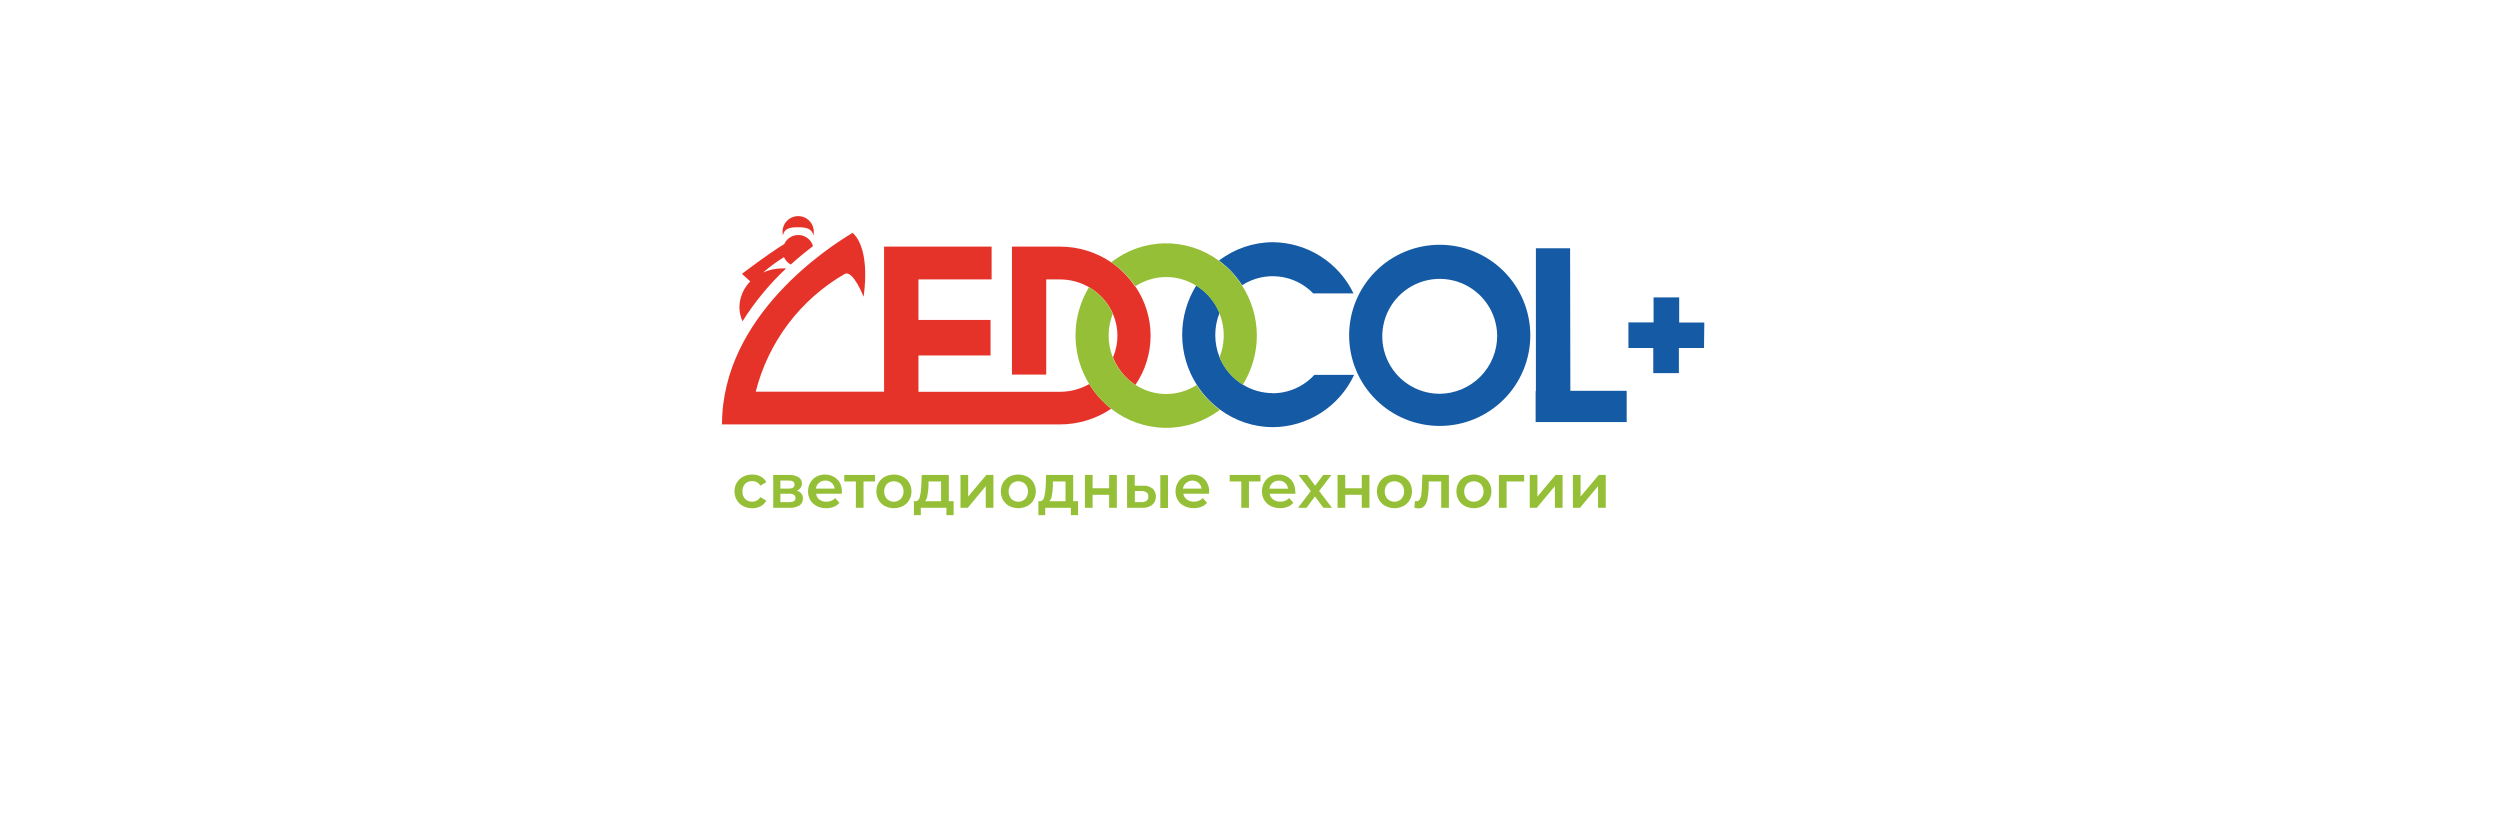 <?xml version="1.0" encoding="UTF-8"?> <svg xmlns="http://www.w3.org/2000/svg" width="509" height="168" viewBox="0 0 509 168" fill="none"><mask id="mask0_97_677" style="mask-type:alpha" maskUnits="userSpaceOnUse" x="0" y="0" width="509" height="148"><path d="M0 0H509V148H0V0Z" fill="white"></path></mask><g mask="url(#mask0_97_677)"><g filter="url(#filter0_d_97_677)"><path d="M144.273 0H411L351.727 148H85L144.273 0Z" fill="white"></path></g></g><path d="M151.296 103.029C150.76 102.751 150.312 102.329 150.003 101.81C149.695 101.27 149.536 100.658 149.544 100.037C149.536 99.419 149.694 98.811 150.003 98.275C150.311 97.759 150.754 97.337 151.285 97.055C151.865 96.757 152.51 96.606 153.162 96.617C153.764 96.604 154.359 96.744 154.893 97.024C155.382 97.275 155.777 97.677 156.019 98.171L154.809 98.88C154.639 98.585 154.39 98.343 154.09 98.181C153.802 98.026 153.479 97.947 153.152 97.952C152.883 97.943 152.615 97.989 152.365 98.086C152.114 98.182 151.885 98.328 151.692 98.515C151.509 98.721 151.368 98.962 151.279 99.224C151.189 99.485 151.152 99.761 151.171 100.037C151.151 100.314 151.187 100.593 151.276 100.856C151.366 101.119 151.507 101.362 151.692 101.57C151.884 101.759 152.112 101.908 152.363 102.006C152.614 102.105 152.882 102.151 153.152 102.143C153.48 102.144 153.803 102.062 154.09 101.903C154.389 101.746 154.638 101.507 154.809 101.215L156.019 101.914C155.764 102.405 155.368 102.808 154.882 103.071C154.352 103.349 153.761 103.489 153.162 103.478C152.512 103.486 151.871 103.332 151.296 103.029V103.029ZM163.474 101.507C163.485 101.776 163.43 102.044 163.311 102.287C163.193 102.529 163.016 102.738 162.796 102.894C162.195 103.26 161.496 103.431 160.794 103.384H157.426V96.701H160.659C161.328 96.662 161.994 96.818 162.577 97.149C162.798 97.282 162.978 97.473 163.099 97.7C163.221 97.928 163.278 98.184 163.265 98.442C163.271 98.762 163.177 99.076 162.994 99.338C162.797 99.598 162.535 99.799 162.233 99.922C162.595 99.994 162.92 100.194 163.147 100.485C163.375 100.775 163.491 101.138 163.474 101.507V101.507ZM158.886 99.484H160.554C161.357 99.484 161.764 99.213 161.764 98.65C161.764 98.087 161.357 97.837 160.554 97.837H158.886V99.484ZM161.962 101.403C161.969 101.277 161.945 101.151 161.892 101.037C161.84 100.922 161.76 100.822 161.66 100.746C161.377 100.578 161.049 100.502 160.721 100.527H158.886V102.237H160.669C161.534 102.237 161.962 101.966 161.962 101.403V101.403ZM171.377 100.527H166.164C166.188 100.756 166.258 100.979 166.369 101.181C166.48 101.383 166.63 101.562 166.81 101.705C167.228 102.007 167.734 102.161 168.249 102.143C168.586 102.156 168.921 102.097 169.234 101.972C169.547 101.846 169.829 101.656 170.063 101.413L170.908 102.383C170.599 102.745 170.205 103.024 169.761 103.196C169.268 103.382 168.745 103.474 168.218 103.467C167.545 103.483 166.879 103.332 166.278 103.029C165.735 102.758 165.282 102.334 164.975 101.81C164.667 101.27 164.509 100.658 164.516 100.037C164.511 99.424 164.666 98.82 164.965 98.285C165.25 97.767 165.677 97.341 166.195 97.055C166.742 96.759 167.356 96.608 167.978 96.617C168.587 96.607 169.188 96.758 169.719 97.055C170.248 97.327 170.687 97.748 170.981 98.264C171.273 98.824 171.42 99.448 171.408 100.079L171.377 100.527V100.527ZM166.748 98.306C166.4 98.609 166.174 99.028 166.112 99.484H169.938C169.89 99.028 169.67 98.607 169.323 98.306C168.972 97.998 168.518 97.834 168.051 97.847C167.573 97.835 167.108 98.002 166.748 98.317V98.306ZM178.154 98.025H175.819V103.384H174.255V98.025H171.898V96.701H178.154V98.025ZM180.156 103.029C179.628 102.748 179.188 102.325 178.884 101.81C178.579 101.269 178.424 100.657 178.436 100.037C178.424 99.42 178.579 98.811 178.884 98.275C179.188 97.759 179.628 97.337 180.156 97.055C180.725 96.767 181.354 96.618 181.991 96.618C182.629 96.618 183.257 96.767 183.826 97.055C184.357 97.334 184.798 97.757 185.098 98.275C185.414 98.808 185.58 99.417 185.578 100.037C185.586 100.658 185.427 101.27 185.119 101.81C184.818 102.328 184.378 102.751 183.847 103.029C183.278 103.317 182.65 103.467 182.012 103.467C181.374 103.467 180.746 103.317 180.177 103.029H180.156ZM183.409 101.57C183.772 101.149 183.971 100.613 183.971 100.058C183.971 99.503 183.772 98.966 183.409 98.546C183.023 98.185 182.514 97.985 181.986 97.985C181.458 97.985 180.949 98.185 180.563 98.546C180.206 98.969 180.011 99.505 180.011 100.058C180.011 100.611 180.206 101.147 180.563 101.57C180.941 101.945 181.453 102.155 181.986 102.155C182.519 102.155 183.03 101.945 183.409 101.57ZM194.159 102.049V104.875H192.689V103.384H187.475V104.875H186.078V102.049H186.391C186.815 102.049 187.107 101.778 187.267 101.236C187.444 100.498 187.545 99.743 187.569 98.984L187.663 96.701H193.179V102.049H194.159ZM188.81 101.007C188.752 101.397 188.578 101.76 188.31 102.049H191.604V98.025H189.039V99.067C189.011 99.708 188.934 100.346 188.81 100.975V101.007ZM195.556 96.701H197.12V101.101L200.811 96.701H202.26V103.384H200.696V98.974L197.047 103.384H195.556V96.701ZM205.492 103.029C204.964 102.748 204.524 102.325 204.22 101.81C203.915 101.269 203.76 100.657 203.772 100.037C203.76 99.42 203.915 98.811 204.22 98.275C204.524 97.759 204.964 97.337 205.492 97.055C206.061 96.767 206.69 96.618 207.327 96.618C207.965 96.618 208.594 96.767 209.162 97.055C209.693 97.334 210.134 97.757 210.434 98.275C210.743 98.811 210.901 99.419 210.893 100.037C210.901 100.658 210.743 101.27 210.434 101.81C210.134 102.328 209.693 102.751 209.162 103.029C208.594 103.317 207.965 103.467 207.327 103.467C206.69 103.467 206.061 103.317 205.492 103.029V103.029ZM208.745 101.57C209.108 101.149 209.307 100.613 209.307 100.058C209.307 99.503 209.108 98.966 208.745 98.546C208.359 98.185 207.851 97.985 207.322 97.985C206.794 97.985 206.285 98.185 205.899 98.546C205.542 98.969 205.347 99.505 205.347 100.058C205.347 100.611 205.542 101.147 205.899 101.57C206.278 101.945 206.789 102.155 207.322 102.155C207.855 102.155 208.367 101.945 208.745 101.57ZM219.495 102.049V104.875H218.025V103.384H212.812V104.875H211.415V102.049H211.727C212.158 102.049 212.45 101.778 212.603 101.236C212.78 100.498 212.881 99.743 212.906 98.984L212.989 96.701H218.505V102.049H219.495ZM214.146 101.007C214.089 101.397 213.914 101.76 213.646 102.049H216.941V98.025H214.365V99.067C214.34 99.708 214.267 100.346 214.146 100.975V101.007ZM220.892 96.701H222.456V99.412H225.824V96.701H227.388V103.384H225.824V100.736H222.456V103.384H220.892V96.701ZM234.697 99.484C234.914 99.706 235.083 99.97 235.195 100.259C235.307 100.548 235.359 100.857 235.349 101.167C235.338 101.477 235.264 101.781 235.133 102.062C235.001 102.343 234.814 102.594 234.582 102.8C233.98 103.24 233.241 103.451 232.497 103.394H229.473V96.701H231.037V98.89H232.726C233.433 98.842 234.134 99.054 234.697 99.484V99.484ZM233.435 101.956C233.561 101.849 233.66 101.714 233.723 101.562C233.786 101.409 233.813 101.244 233.8 101.08C233.813 100.924 233.787 100.767 233.725 100.624C233.663 100.48 233.567 100.354 233.446 100.256C233.135 100.058 232.771 99.96 232.403 99.975H231.058V102.237H232.382C232.756 102.273 233.129 102.173 233.435 101.956ZM236.24 96.742H237.804V103.426H236.24V96.742ZM246.135 100.527H240.921C240.999 100.995 241.257 101.415 241.641 101.695C242.063 101.996 242.572 102.149 243.09 102.133C243.427 102.145 243.762 102.087 244.075 101.961C244.388 101.835 244.67 101.645 244.904 101.403L245.749 102.373C245.438 102.732 245.044 103.011 244.602 103.186C244.109 103.371 243.586 103.463 243.059 103.457C242.383 103.471 241.714 103.321 241.109 103.019C240.563 102.752 240.106 102.332 239.795 101.81C239.487 101.27 239.329 100.658 239.337 100.037C239.335 99.423 239.493 98.82 239.795 98.285C240.081 97.767 240.507 97.341 241.026 97.055C241.573 96.759 242.187 96.608 242.809 96.617C243.417 96.607 244.018 96.758 244.55 97.055C245.059 97.333 245.476 97.753 245.749 98.264C246.05 98.821 246.2 99.446 246.187 100.079C246.166 100.183 246.155 100.339 246.135 100.527V100.527ZM241.516 98.306C241.149 98.599 240.907 99.02 240.838 99.484H244.633C244.585 99.028 244.365 98.607 244.018 98.306C243.667 97.998 243.213 97.834 242.746 97.847C242.293 97.853 241.857 98.019 241.516 98.317V98.306ZM256.624 98.025H254.288V103.384H252.724V98.025H250.368V96.701H256.624V98.025ZM263.714 100.527H258.5C258.578 100.995 258.836 101.415 259.22 101.695C259.64 101.998 260.151 102.153 260.669 102.133C261.006 102.143 261.341 102.084 261.653 101.958C261.965 101.833 262.248 101.644 262.483 101.403L263.317 102.373C263.01 102.732 262.62 103.011 262.181 103.186C261.684 103.371 261.157 103.463 260.627 103.457C259.955 103.472 259.289 103.322 258.688 103.019C258.148 102.746 257.699 102.322 257.395 101.799C257.082 101.262 256.923 100.648 256.936 100.027C256.928 99.415 257.079 98.811 257.374 98.275C257.65 97.766 258.061 97.344 258.563 97.055C259.106 96.758 259.717 96.607 260.335 96.617C260.948 96.607 261.552 96.758 262.087 97.055C262.594 97.336 263.01 97.755 263.286 98.264C263.578 98.824 263.725 99.448 263.714 100.079C263.776 100.183 263.776 100.339 263.714 100.527V100.527ZM259.084 98.306C258.734 98.61 258.51 99.034 258.459 99.495H262.243C262.195 99.041 261.979 98.621 261.639 98.317C261.284 98.009 260.826 97.845 260.356 97.858C259.89 97.85 259.438 98.014 259.084 98.317V98.306ZM269.448 103.384L267.728 101.069L266.007 103.384H264.277L266.883 99.985L264.391 96.701H266.133L267.769 98.89L269.406 96.701H271.075L268.572 99.964L271.189 103.384H269.448ZM272.326 96.701H273.89V99.412H277.258V96.701H278.821V103.384H277.258V100.736H273.89V103.384H272.326V96.701ZM282.075 103.029C281.544 102.751 281.103 102.328 280.803 101.81C280.494 101.27 280.336 100.658 280.344 100.037C280.336 99.419 280.494 98.811 280.803 98.275C281.103 97.757 281.544 97.334 282.075 97.055C282.643 96.767 283.272 96.618 283.91 96.618C284.547 96.618 285.176 96.767 285.745 97.055C286.273 97.337 286.713 97.759 287.017 98.275C287.325 98.811 287.484 99.419 287.475 100.037C287.483 100.658 287.325 101.27 287.017 101.81C286.713 102.325 286.273 102.748 285.745 103.029C285.176 103.317 284.547 103.467 283.91 103.467C283.272 103.467 282.643 103.317 282.075 103.029V103.029ZM285.328 101.57C285.69 101.149 285.89 100.613 285.89 100.058C285.89 99.503 285.69 98.966 285.328 98.546C284.941 98.185 284.433 97.985 283.904 97.985C283.376 97.985 282.867 98.185 282.481 98.546C282.125 98.969 281.929 99.505 281.929 100.058C281.929 100.611 282.125 101.147 282.481 101.57C282.86 101.945 283.371 102.155 283.904 102.155C284.437 102.155 284.949 101.945 285.328 101.57V101.57ZM294.993 96.701V103.384H293.429V98.025H290.885V99.349C290.86 100.095 290.776 100.837 290.635 101.57C290.555 102.085 290.347 102.573 290.03 102.988C289.884 103.159 289.702 103.295 289.496 103.386C289.29 103.476 289.066 103.518 288.841 103.509C288.548 103.497 288.257 103.448 287.976 103.363L288.059 102.049C288.156 102.063 288.254 102.063 288.351 102.049C288.495 102.058 288.638 102.026 288.765 101.958C288.892 101.89 288.998 101.788 289.071 101.664C289.238 101.387 289.341 101.078 289.373 100.756C289.425 100.402 289.456 99.891 289.498 99.234L289.602 96.659L294.993 96.701ZM298.246 103.029C297.718 102.748 297.278 102.325 296.974 101.81C296.669 101.269 296.514 100.657 296.526 100.037C296.514 99.42 296.669 98.811 296.974 98.275C297.278 97.759 297.718 97.337 298.246 97.055C298.815 96.767 299.443 96.618 300.081 96.618C300.719 96.618 301.347 96.767 301.916 97.055C302.447 97.334 302.887 97.757 303.188 98.275C303.496 98.811 303.655 99.419 303.647 100.037C303.655 100.658 303.496 101.27 303.188 101.81C302.887 102.328 302.447 102.751 301.916 103.029C301.347 103.317 300.719 103.467 300.081 103.467C299.443 103.467 298.815 103.317 298.246 103.029V103.029ZM301.499 101.57C301.862 101.149 302.061 100.613 302.061 100.058C302.061 99.503 301.862 98.966 301.499 98.546C301.113 98.185 300.604 97.985 300.076 97.985C299.547 97.985 299.039 98.185 298.653 98.546C298.296 98.969 298.1 99.505 298.1 100.058C298.1 100.611 298.296 101.147 298.653 101.57C299.031 101.945 299.543 102.155 300.076 102.155C300.609 102.155 301.12 101.945 301.499 101.57V101.57ZM310.32 98.025H306.744V103.384H305.18V96.701H310.32V98.025ZM311.456 96.701H313.02V101.101L316.711 96.701H318.14V103.384H316.576V98.974L312.895 103.384H311.456V96.701ZM320.246 96.701H321.81V101.101L325.501 96.701H326.929V103.384H325.365V98.974L321.685 103.384H320.246V96.701Z" fill="#95BF36"></path><path d="M346.937 70.853H341.818V75.973H336.605V70.853H331.548V65.64H336.667V60.552H341.881V65.671H347L346.937 70.853ZM319.672 50.553H312.707V79.612H312.655V85.93H331.194V79.57H319.724L319.672 50.553ZM311.571 68.278C311.571 73.17 309.628 77.861 306.169 81.32C302.71 84.779 298.018 86.722 293.127 86.722C288.235 86.722 283.543 84.779 280.084 81.32C276.625 77.861 274.682 73.17 274.682 68.278C274.682 63.386 276.625 58.695 280.084 55.236C283.543 51.777 288.235 49.834 293.127 49.834C298.018 49.834 302.71 51.777 306.169 55.236C309.628 58.695 311.571 63.386 311.571 68.278V68.278ZM304.825 68.278C304.786 65.973 304.067 63.731 302.758 61.834C301.449 59.936 299.609 58.468 297.468 57.612C295.327 56.757 292.981 56.554 290.725 57.027C288.469 57.501 286.403 58.63 284.787 60.274C283.171 61.917 282.076 64.002 281.641 66.266C281.205 68.529 281.448 70.871 282.339 72.998C283.23 75.124 284.729 76.939 286.648 78.216C288.568 79.493 290.821 80.174 293.127 80.175C296.25 80.147 299.234 78.883 301.427 76.659C303.62 74.435 304.842 71.433 304.825 68.309V68.278ZM252.912 58.06C255.144 56.623 257.806 56.005 260.443 56.311C263.08 56.617 265.53 57.828 267.373 59.739H275.579C274.085 56.633 271.749 54.008 268.836 52.165C265.924 50.321 262.552 49.333 259.105 49.312C255.155 49.336 251.322 50.65 248.189 53.056C250.064 54.425 251.666 56.133 252.912 58.091V58.06ZM259.105 80.039C256.959 80.038 254.857 79.434 253.037 78.298C250.907 76.98 249.247 75.025 248.293 72.709C247.139 69.821 247.139 66.6 248.293 63.711C247.343 61.397 245.686 59.441 243.559 58.123C241.666 61.163 240.671 64.677 240.692 68.258C240.712 71.84 241.746 75.342 243.674 78.36C244.921 80.325 246.527 82.037 248.408 83.407C251.504 85.702 255.251 86.951 259.105 86.973C262.598 86.956 266.014 85.945 268.954 84.058C271.893 82.171 274.235 79.486 275.704 76.317H267.613C266.532 77.498 265.218 78.441 263.753 79.088C262.289 79.734 260.706 80.068 259.105 80.07V80.039Z" fill="#145AA5"></path><path d="M159.397 47.957C159.36 47.775 159.339 47.59 159.334 47.404C159.302 46.945 159.37 46.485 159.532 46.054C159.695 45.624 159.95 45.234 160.278 44.912C160.606 44.589 161 44.342 161.433 44.187C161.866 44.031 162.328 43.972 162.786 44.012C163.245 44.053 163.689 44.192 164.088 44.421C164.487 44.65 164.832 44.963 165.099 45.338C165.365 45.713 165.547 46.141 165.632 46.593C165.717 47.045 165.703 47.511 165.59 47.957C165.319 46.466 164.026 46.268 162.462 46.268C160.898 46.268 159.658 46.466 159.397 47.957V47.957ZM221.758 78.194C219.949 79.231 217.899 79.773 215.815 79.768V79.768H186.996V72.376H201.676V65.14H186.996V56.892H201.895V50.209H180V79.737H153.871C155.132 74.725 157.389 70.02 160.508 65.9C163.626 61.779 167.543 58.33 172.023 55.756C173.702 54.964 175.819 60.406 175.819 60.406C175.819 60.406 177.445 50.949 173.598 47.404C168.896 50.209 147 64.243 147 86.41H215.815C219.531 86.413 223.163 85.302 226.241 83.219C224.453 81.819 222.934 80.105 221.758 78.162V78.194ZM231.141 58.383C229.843 56.423 228.179 54.73 226.241 53.4C223.161 51.321 219.53 50.21 215.815 50.209H206.035V76.275H213.01V56.892H215.815C217.911 56.891 219.969 57.449 221.778 58.508C223.931 59.752 225.624 61.657 226.606 63.941C227.204 65.334 227.513 66.835 227.513 68.351C227.513 69.868 227.204 71.368 226.606 72.761C227.51 75.059 229.106 77.019 231.173 78.371C233.184 75.418 234.26 71.929 234.26 68.356C234.26 64.784 233.184 61.294 231.173 58.342L231.141 58.383ZM151.171 65.421C153.659 61.466 156.644 57.846 160.054 54.651H159.23C157.899 54.648 156.583 54.932 155.372 55.485C156.697 54.325 158.116 53.279 159.616 52.357C159.897 52.998 160.385 53.527 161.003 53.858C162.577 52.43 164.131 51.179 165.528 50.094C165.349 49.482 164.986 48.938 164.489 48.538C163.992 48.137 163.385 47.898 162.748 47.853C162.111 47.807 161.476 47.958 160.927 48.284C160.379 48.61 159.943 49.096 159.679 49.677C158.365 50.48 155.862 52.148 151.056 55.745L152.755 57.299C151.354 58.703 150.561 60.602 150.545 62.585C150.559 63.563 150.772 64.528 151.171 65.421V65.421Z" fill="#E53329"></path><path d="M255.894 68.309C255.894 71.85 254.904 75.321 253.037 78.329C250.907 77.012 249.247 75.056 248.293 72.741C249.341 70.135 249.438 67.242 248.564 64.572C247.691 61.902 245.904 59.626 243.518 58.144C241.658 56.984 239.505 56.381 237.313 56.407C235.122 56.433 232.984 57.086 231.152 58.29C229.841 56.362 228.174 54.702 226.241 53.4C229.353 50.96 233.177 49.606 237.131 49.543C241.084 49.481 244.95 50.715 248.136 53.056C250.012 54.425 251.614 56.133 252.86 58.092C254.828 61.137 255.881 64.683 255.894 68.309ZM243.632 78.392C241.765 79.594 239.588 80.228 237.367 80.217C235.146 80.206 232.976 79.55 231.121 78.329C229.054 76.978 227.458 75.017 226.554 72.72C225.441 69.885 225.441 66.734 226.554 63.899C225.572 61.615 223.879 59.71 221.726 58.467C219.321 62.431 218.453 67.139 219.285 71.7C220.117 76.261 222.591 80.359 226.241 83.219C229.384 85.701 233.262 87.069 237.266 87.108C241.27 87.148 245.174 85.857 248.366 83.438C246.485 82.069 244.879 80.356 243.632 78.392V78.392Z" fill="#95BF36"></path><defs><filter id="filter0_d_97_677" x="70" y="-10" width="356" height="178" filterUnits="userSpaceOnUse" color-interpolation-filters="sRGB"><feFlood flood-opacity="0" result="BackgroundImageFix"></feFlood><feColorMatrix in="SourceAlpha" type="matrix" values="0 0 0 0 0 0 0 0 0 0 0 0 0 0 0 0 0 0 127 0" result="hardAlpha"></feColorMatrix><feOffset dy="5"></feOffset><feGaussianBlur stdDeviation="7.5"></feGaussianBlur><feComposite in2="hardAlpha" operator="out"></feComposite><feColorMatrix type="matrix" values="0 0 0 0 0 0 0 0 0 0 0 0 0 0 0 0 0 0 0.1 0"></feColorMatrix><feBlend mode="normal" in2="BackgroundImageFix" result="effect1_dropShadow_97_677"></feBlend><feBlend mode="normal" in="SourceGraphic" in2="effect1_dropShadow_97_677" result="shape"></feBlend></filter></defs></svg> 